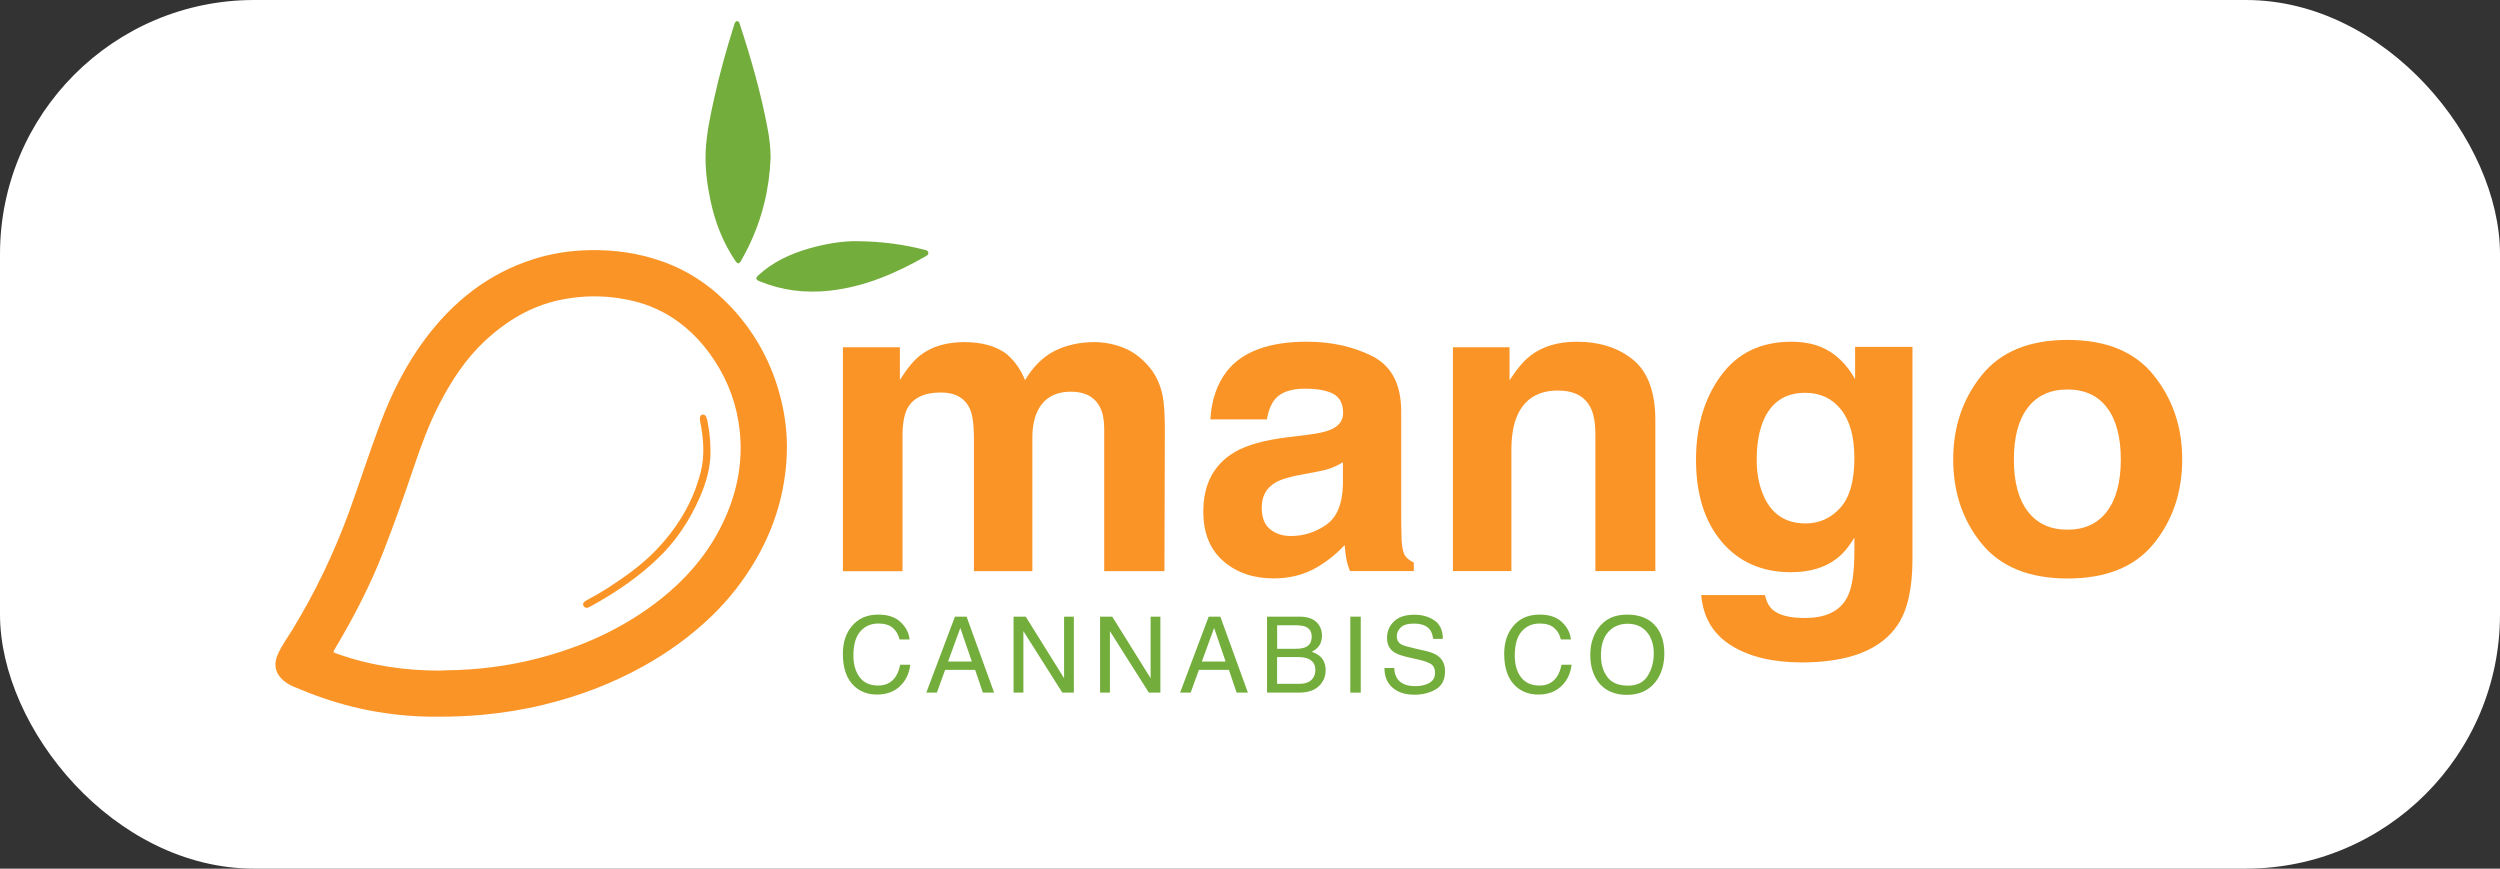 <svg width="118" height="41" viewBox="0 0 118 41" fill="none" xmlns="http://www.w3.org/2000/svg">
<rect x="0" y="0" width="118" height="41" fill="#333333" stroke="none"/>
<rect width="118" height="41" rx="12" fill="white"/>
<path d="M20.683 33.828C19.367 33.841 17.998 33.695 16.653 33.362C15.694 33.124 14.761 32.798 13.852 32.408C13.627 32.311 13.42 32.183 13.251 31.994C12.947 31.654 12.943 31.272 13.111 30.889C13.294 30.471 13.57 30.1 13.807 29.712C14.893 27.933 15.784 26.063 16.497 24.105C16.99 22.747 17.427 21.37 17.937 20.019C18.473 18.593 19.144 17.238 20.055 16.015C21.38 14.237 23.047 12.907 25.187 12.23C26.042 11.96 26.922 11.825 27.82 11.807C29.015 11.782 30.178 11.949 31.305 12.356C32.556 12.808 33.62 13.544 34.525 14.512C35.664 15.733 36.431 17.157 36.845 18.775C37.072 19.66 37.173 20.56 37.135 21.473C37.063 23.221 36.574 24.848 35.706 26.362C35.123 27.379 34.408 28.293 33.564 29.103C32.596 30.032 31.516 30.809 30.342 31.459C28.862 32.278 27.295 32.867 25.653 33.265C24.703 33.495 23.738 33.65 22.764 33.74C22.096 33.799 21.425 33.83 20.683 33.828ZM20.773 31.652C20.852 31.648 20.933 31.641 21.013 31.639C22.492 31.627 23.954 31.447 25.387 31.076C27.347 30.568 29.174 29.769 30.812 28.561C32.322 27.447 33.523 26.079 34.273 24.342C34.824 23.066 35.063 21.734 34.916 20.346C34.79 19.149 34.394 18.041 33.735 17.032C33.105 16.066 32.308 15.274 31.283 14.73C30.526 14.327 29.708 14.12 28.857 14.03C28.052 13.945 27.257 13.989 26.465 14.151C25.066 14.439 23.896 15.146 22.867 16.111C21.968 16.953 21.311 17.967 20.748 19.05C20.251 20.006 19.882 21.014 19.538 22.031C19.083 23.381 18.61 24.724 18.091 26.05C17.47 27.64 16.689 29.148 15.816 30.61C15.714 30.782 15.714 30.788 15.874 30.844C17.456 31.413 19.096 31.655 20.773 31.652Z" fill="#FB9426"/>
<path d="M36.372 7.448C36.316 8.92 35.974 10.322 35.328 11.647C35.22 11.868 35.103 12.084 34.984 12.299C34.891 12.471 34.815 12.471 34.705 12.309C34.126 11.449 33.757 10.502 33.541 9.491C33.375 8.717 33.274 7.939 33.308 7.147C33.346 6.312 33.521 5.498 33.699 4.685C33.96 3.493 34.291 2.321 34.658 1.158C34.682 1.086 34.702 1.002 34.793 1C34.882 0.998 34.9 1.077 34.921 1.146C35.445 2.748 35.909 4.366 36.223 6.026C36.313 6.495 36.374 6.969 36.372 7.448Z" fill="#73AD3B"/>
<path d="M40.393 11.384C41.656 11.391 42.659 11.542 43.649 11.792C43.723 11.81 43.8 11.83 43.816 11.92C43.833 12.012 43.764 12.057 43.698 12.093C42.276 12.906 40.791 13.544 39.144 13.722C38.013 13.844 36.913 13.711 35.855 13.277C35.664 13.2 35.65 13.126 35.799 12.989C36.48 12.363 37.293 11.989 38.17 11.733C38.974 11.499 39.793 11.375 40.393 11.384Z" fill="#73AD3B"/>
<path d="M33.534 21.282C33.548 22.036 33.337 22.779 33.021 23.497C32.549 24.563 31.917 25.526 31.075 26.334C30.189 27.187 29.185 27.886 28.114 28.487C28.026 28.535 27.937 28.584 27.851 28.633C27.743 28.694 27.633 28.732 27.547 28.604C27.484 28.51 27.54 28.41 27.698 28.327C28.027 28.154 28.348 27.968 28.661 27.769C29.467 27.249 30.254 26.696 30.924 26.007C31.951 24.95 32.707 23.726 33.073 22.284C33.274 21.494 33.206 20.7 33.051 19.912C33.01 19.7 33.042 19.591 33.159 19.572C33.271 19.552 33.343 19.637 33.384 19.838C33.478 20.299 33.535 20.767 33.534 21.282Z" fill="#FB9426"/>
<path d="M42.513 29.367C42.764 29.606 42.902 29.878 42.931 30.182H42.458C42.404 29.952 42.297 29.768 42.137 29.633C41.977 29.498 41.752 29.43 41.462 29.43C41.109 29.43 40.823 29.554 40.607 29.803C40.389 30.051 40.281 30.431 40.281 30.944C40.281 31.363 40.379 31.703 40.575 31.964C40.771 32.225 41.062 32.357 41.451 32.357C41.809 32.357 42.081 32.22 42.269 31.945C42.367 31.801 42.441 31.61 42.49 31.374H42.963C42.92 31.752 42.782 32.069 42.544 32.322C42.26 32.63 41.874 32.783 41.392 32.783C40.976 32.783 40.625 32.657 40.343 32.405C39.97 32.072 39.783 31.558 39.783 30.861C39.783 30.332 39.923 29.898 40.202 29.56C40.505 29.192 40.922 29.009 41.455 29.009C41.91 29.009 42.263 29.128 42.513 29.367Z" fill="#73AD3B"/>
<path d="M45.073 29.106H45.622L46.923 32.692H46.391L46.027 31.617H44.609L44.22 32.692H43.721L45.073 29.106ZM45.87 31.223L45.327 29.639L44.749 31.223H45.87Z" fill="#73AD3B"/>
<path d="M47.84 29.106H48.414L50.225 32.012V29.106H50.686V32.692H50.142L48.304 29.79V32.692H47.84V29.106Z" fill="#73AD3B"/>
<path d="M51.924 29.106H52.498L54.309 32.012V29.106H54.77V32.692H54.226L52.388 29.79V32.692H51.924V29.106Z" fill="#73AD3B"/>
<path d="M57.05 29.106H57.599L58.901 32.692H58.368L58.004 31.617H56.588L56.199 32.692H55.7L57.05 29.106ZM57.849 31.223L57.306 29.639L56.728 31.223H57.849Z" fill="#73AD3B"/>
<path d="M59.804 29.106H61.345C61.764 29.106 62.063 29.232 62.241 29.483C62.346 29.63 62.398 29.801 62.398 29.996C62.398 30.222 62.333 30.408 62.205 30.552C62.139 30.627 62.043 30.698 61.917 30.762C62.101 30.833 62.24 30.912 62.33 31C62.49 31.157 62.571 31.373 62.571 31.646C62.571 31.877 62.499 32.087 62.353 32.273C62.137 32.552 61.793 32.692 61.32 32.692H59.804V29.106ZM61.165 30.622C61.37 30.622 61.529 30.593 61.644 30.537C61.822 30.447 61.912 30.287 61.912 30.055C61.912 29.821 61.817 29.663 61.626 29.582C61.518 29.537 61.359 29.513 61.147 29.513H60.281V30.624H61.165V30.622ZM61.329 32.276C61.626 32.276 61.838 32.19 61.966 32.017C62.045 31.907 62.085 31.776 62.085 31.621C62.085 31.36 61.968 31.184 61.736 31.088C61.611 31.038 61.448 31.013 61.244 31.013H60.279V32.274H61.329V32.276Z" fill="#73AD3B"/>
<path d="M63.735 29.106H64.227V32.692H63.735V29.106Z" fill="#73AD3B"/>
<path d="M65.807 31.535C65.818 31.738 65.866 31.904 65.951 32.03C66.111 32.267 66.395 32.386 66.802 32.386C66.984 32.386 67.15 32.361 67.301 32.309C67.591 32.208 67.735 32.028 67.735 31.767C67.735 31.572 67.673 31.432 67.551 31.349C67.427 31.268 67.234 31.196 66.97 31.137L66.484 31.027C66.167 30.955 65.942 30.876 65.81 30.789C65.582 30.64 65.468 30.417 65.468 30.118C65.468 29.796 65.58 29.531 65.803 29.324C66.026 29.117 66.341 29.015 66.75 29.015C67.126 29.015 67.445 29.105 67.708 29.286C67.97 29.468 68.102 29.758 68.102 30.156H67.645C67.619 29.963 67.569 29.817 67.488 29.715C67.34 29.528 67.088 29.434 66.734 29.434C66.448 29.434 66.242 29.493 66.116 29.614C65.99 29.735 65.929 29.875 65.929 30.033C65.929 30.21 66.003 30.338 66.149 30.419C66.244 30.471 66.462 30.536 66.8 30.613L67.303 30.728C67.546 30.784 67.733 30.86 67.864 30.955C68.093 31.122 68.206 31.365 68.206 31.684C68.206 32.082 68.062 32.364 67.772 32.535C67.484 32.706 67.148 32.791 66.766 32.791C66.32 32.791 65.971 32.678 65.719 32.449C65.467 32.222 65.342 31.916 65.348 31.529H65.807V31.535Z" fill="#73AD3B"/>
<path d="M73.729 29.367C73.979 29.606 74.117 29.878 74.146 30.182H73.673C73.619 29.952 73.513 29.768 73.352 29.633C73.192 29.498 72.967 29.43 72.677 29.43C72.325 29.43 72.038 29.554 71.822 29.803C71.605 30.051 71.497 30.431 71.497 30.944C71.497 31.363 71.594 31.703 71.79 31.964C71.986 32.225 72.278 32.357 72.667 32.357C73.025 32.357 73.297 32.22 73.484 31.945C73.583 31.801 73.657 31.61 73.705 31.374H74.179C74.135 31.752 73.997 32.069 73.759 32.322C73.475 32.63 73.09 32.783 72.607 32.783C72.191 32.783 71.84 32.657 71.558 32.405C71.185 32.072 70.998 31.558 70.998 30.861C70.998 30.332 71.138 29.898 71.417 29.56C71.72 29.192 72.137 29.009 72.67 29.009C73.126 29.009 73.478 29.128 73.729 29.367Z" fill="#73AD3B"/>
<path d="M78.2 29.619C78.437 29.936 78.556 30.343 78.556 30.838C78.556 31.372 78.421 31.819 78.149 32.173C77.831 32.589 77.375 32.798 76.785 32.798C76.234 32.798 75.8 32.616 75.484 32.251C75.203 31.9 75.061 31.455 75.061 30.919C75.061 30.434 75.181 30.019 75.422 29.673C75.732 29.23 76.189 29.009 76.794 29.009C77.426 29.009 77.895 29.212 78.2 29.619ZM77.771 31.901C77.962 31.595 78.058 31.243 78.058 30.843C78.058 30.422 77.948 30.082 77.726 29.826C77.507 29.569 77.204 29.441 76.823 29.441C76.452 29.441 76.15 29.569 75.915 29.822C75.681 30.076 75.564 30.452 75.564 30.949C75.564 31.347 75.665 31.682 75.865 31.954C76.067 32.225 76.392 32.362 76.843 32.362C77.269 32.362 77.579 32.209 77.771 31.901Z" fill="#73AD3B"/>
<path d="M53.039 16.418C53.495 16.598 53.907 16.913 54.279 17.363C54.578 17.732 54.78 18.186 54.884 18.722C54.949 19.079 54.981 19.599 54.981 20.287L54.962 26.957H52.118V20.216C52.118 19.815 52.053 19.486 51.922 19.226C51.673 18.735 51.216 18.488 50.55 18.488C49.78 18.488 49.249 18.805 48.953 19.441C48.804 19.777 48.728 20.182 48.728 20.656V26.959H45.969V20.661C45.969 20.033 45.904 19.577 45.775 19.293C45.542 18.782 45.087 18.526 44.408 18.526C43.62 18.526 43.091 18.782 42.821 19.293C42.673 19.585 42.598 20.018 42.598 20.594V26.961H39.786V16.391H42.475V17.934C42.817 17.387 43.139 16.998 43.442 16.766C43.977 16.354 44.669 16.148 45.521 16.148C46.325 16.148 46.977 16.325 47.474 16.679C47.873 17.007 48.176 17.43 48.383 17.945C48.746 17.327 49.2 16.872 49.74 16.582C50.312 16.292 50.95 16.148 51.653 16.148C52.121 16.148 52.582 16.238 53.039 16.418Z" fill="#FB9426"/>
<path d="M61.696 20.526C62.211 20.462 62.578 20.381 62.799 20.283C63.197 20.114 63.395 19.853 63.395 19.495C63.395 19.061 63.242 18.761 62.938 18.595C62.634 18.429 62.185 18.346 61.597 18.346C60.934 18.346 60.467 18.509 60.191 18.829C59.995 19.067 59.864 19.389 59.799 19.796H57.128C57.185 18.874 57.446 18.116 57.907 17.522C58.64 16.593 59.9 16.129 61.685 16.129C62.848 16.129 63.879 16.358 64.783 16.817C65.685 17.276 66.136 18.143 66.136 19.416V24.265C66.136 24.601 66.142 25.008 66.156 25.487C66.176 25.852 66.232 26.099 66.322 26.23C66.414 26.36 66.55 26.468 66.732 26.553V26.954H63.719C63.635 26.743 63.577 26.545 63.544 26.36C63.512 26.175 63.487 25.964 63.467 25.726C63.084 26.142 62.643 26.495 62.142 26.787C61.545 27.13 60.87 27.301 60.117 27.301C59.156 27.301 58.362 27.028 57.736 26.479C57.11 25.932 56.796 25.154 56.796 24.15C56.796 22.846 57.3 21.903 58.31 21.32C58.863 21.003 59.676 20.776 60.751 20.64L61.696 20.526ZM63.384 21.817C63.208 21.928 63.028 22.017 62.848 22.085C62.668 22.153 62.419 22.216 62.106 22.276L61.478 22.393C60.888 22.497 60.465 22.623 60.207 22.773C59.772 23.026 59.554 23.419 59.554 23.953C59.554 24.429 59.687 24.771 59.953 24.983C60.22 25.194 60.542 25.3 60.924 25.3C61.529 25.3 62.085 25.125 62.594 24.772C63.103 24.421 63.368 23.781 63.386 22.852V21.817H63.384Z" fill="#FB9426"/>
<path d="M77.091 16.989C77.784 17.561 78.132 18.512 78.132 19.837V26.955H75.302V20.528C75.302 19.971 75.228 19.545 75.079 19.248C74.809 18.704 74.292 18.434 73.533 18.434C72.598 18.434 71.958 18.832 71.609 19.626C71.428 20.045 71.338 20.584 71.338 21.235V26.954H68.579V16.391H71.25V17.947C71.605 17.403 71.94 17.011 72.257 16.771C72.823 16.345 73.543 16.13 74.415 16.13C75.505 16.13 76.396 16.417 77.091 16.989Z" fill="#FB9426"/>
<path d="M85.934 16.372C86.606 16.649 87.149 17.158 87.561 17.898V16.373H90.268V26.399C90.268 27.764 90.038 28.791 89.579 29.483C88.789 30.672 87.273 31.266 85.031 31.266C83.677 31.266 82.572 31 81.717 30.469C80.862 29.938 80.388 29.144 80.298 28.088H83.302C83.38 28.413 83.508 28.647 83.682 28.79C83.981 29.043 84.483 29.169 85.191 29.169C86.19 29.169 86.859 28.838 87.196 28.178C87.415 27.753 87.527 27.042 87.527 26.039V25.37C87.263 25.82 86.976 26.158 86.672 26.381C86.121 26.799 85.407 27.008 84.526 27.008C83.168 27.008 82.082 26.531 81.27 25.577C80.459 24.623 80.052 23.33 80.052 21.7C80.052 20.128 80.442 18.807 81.224 17.736C82.005 16.665 83.114 16.13 84.546 16.13C85.077 16.13 85.54 16.211 85.934 16.372ZM86.861 23.969C87.304 23.48 87.527 22.698 87.527 21.628C87.527 20.621 87.317 19.856 86.895 19.329C86.474 18.803 85.911 18.541 85.203 18.541C84.239 18.541 83.573 18.998 83.207 19.914C83.014 20.402 82.917 21.001 82.917 21.716C82.917 22.333 83.02 22.882 83.225 23.361C83.598 24.257 84.267 24.706 85.23 24.706C85.875 24.704 86.418 24.459 86.861 23.969Z" fill="#FB9426"/>
<path d="M101.661 25.654C100.768 26.756 99.412 27.305 97.596 27.305C95.778 27.305 94.423 26.754 93.53 25.654C92.637 24.554 92.191 23.228 92.191 21.68C92.191 20.157 92.637 18.836 93.53 17.72C94.423 16.602 95.778 16.044 97.596 16.044C99.414 16.044 100.77 16.602 101.661 17.72C102.553 18.837 103 20.157 103 21.68C103 23.228 102.553 24.554 101.661 25.654ZM99.45 24.138C99.884 23.564 100.102 22.747 100.102 21.687C100.102 20.628 99.884 19.813 99.45 19.241C99.016 18.668 98.394 18.384 97.584 18.384C96.774 18.384 96.149 18.67 95.712 19.241C95.274 19.813 95.055 20.628 95.055 21.687C95.055 22.747 95.272 23.564 95.712 24.138C96.149 24.713 96.774 25.001 97.584 25.001C98.394 25.001 99.015 24.713 99.45 24.138Z" fill="#FB9426"/>
</svg>
